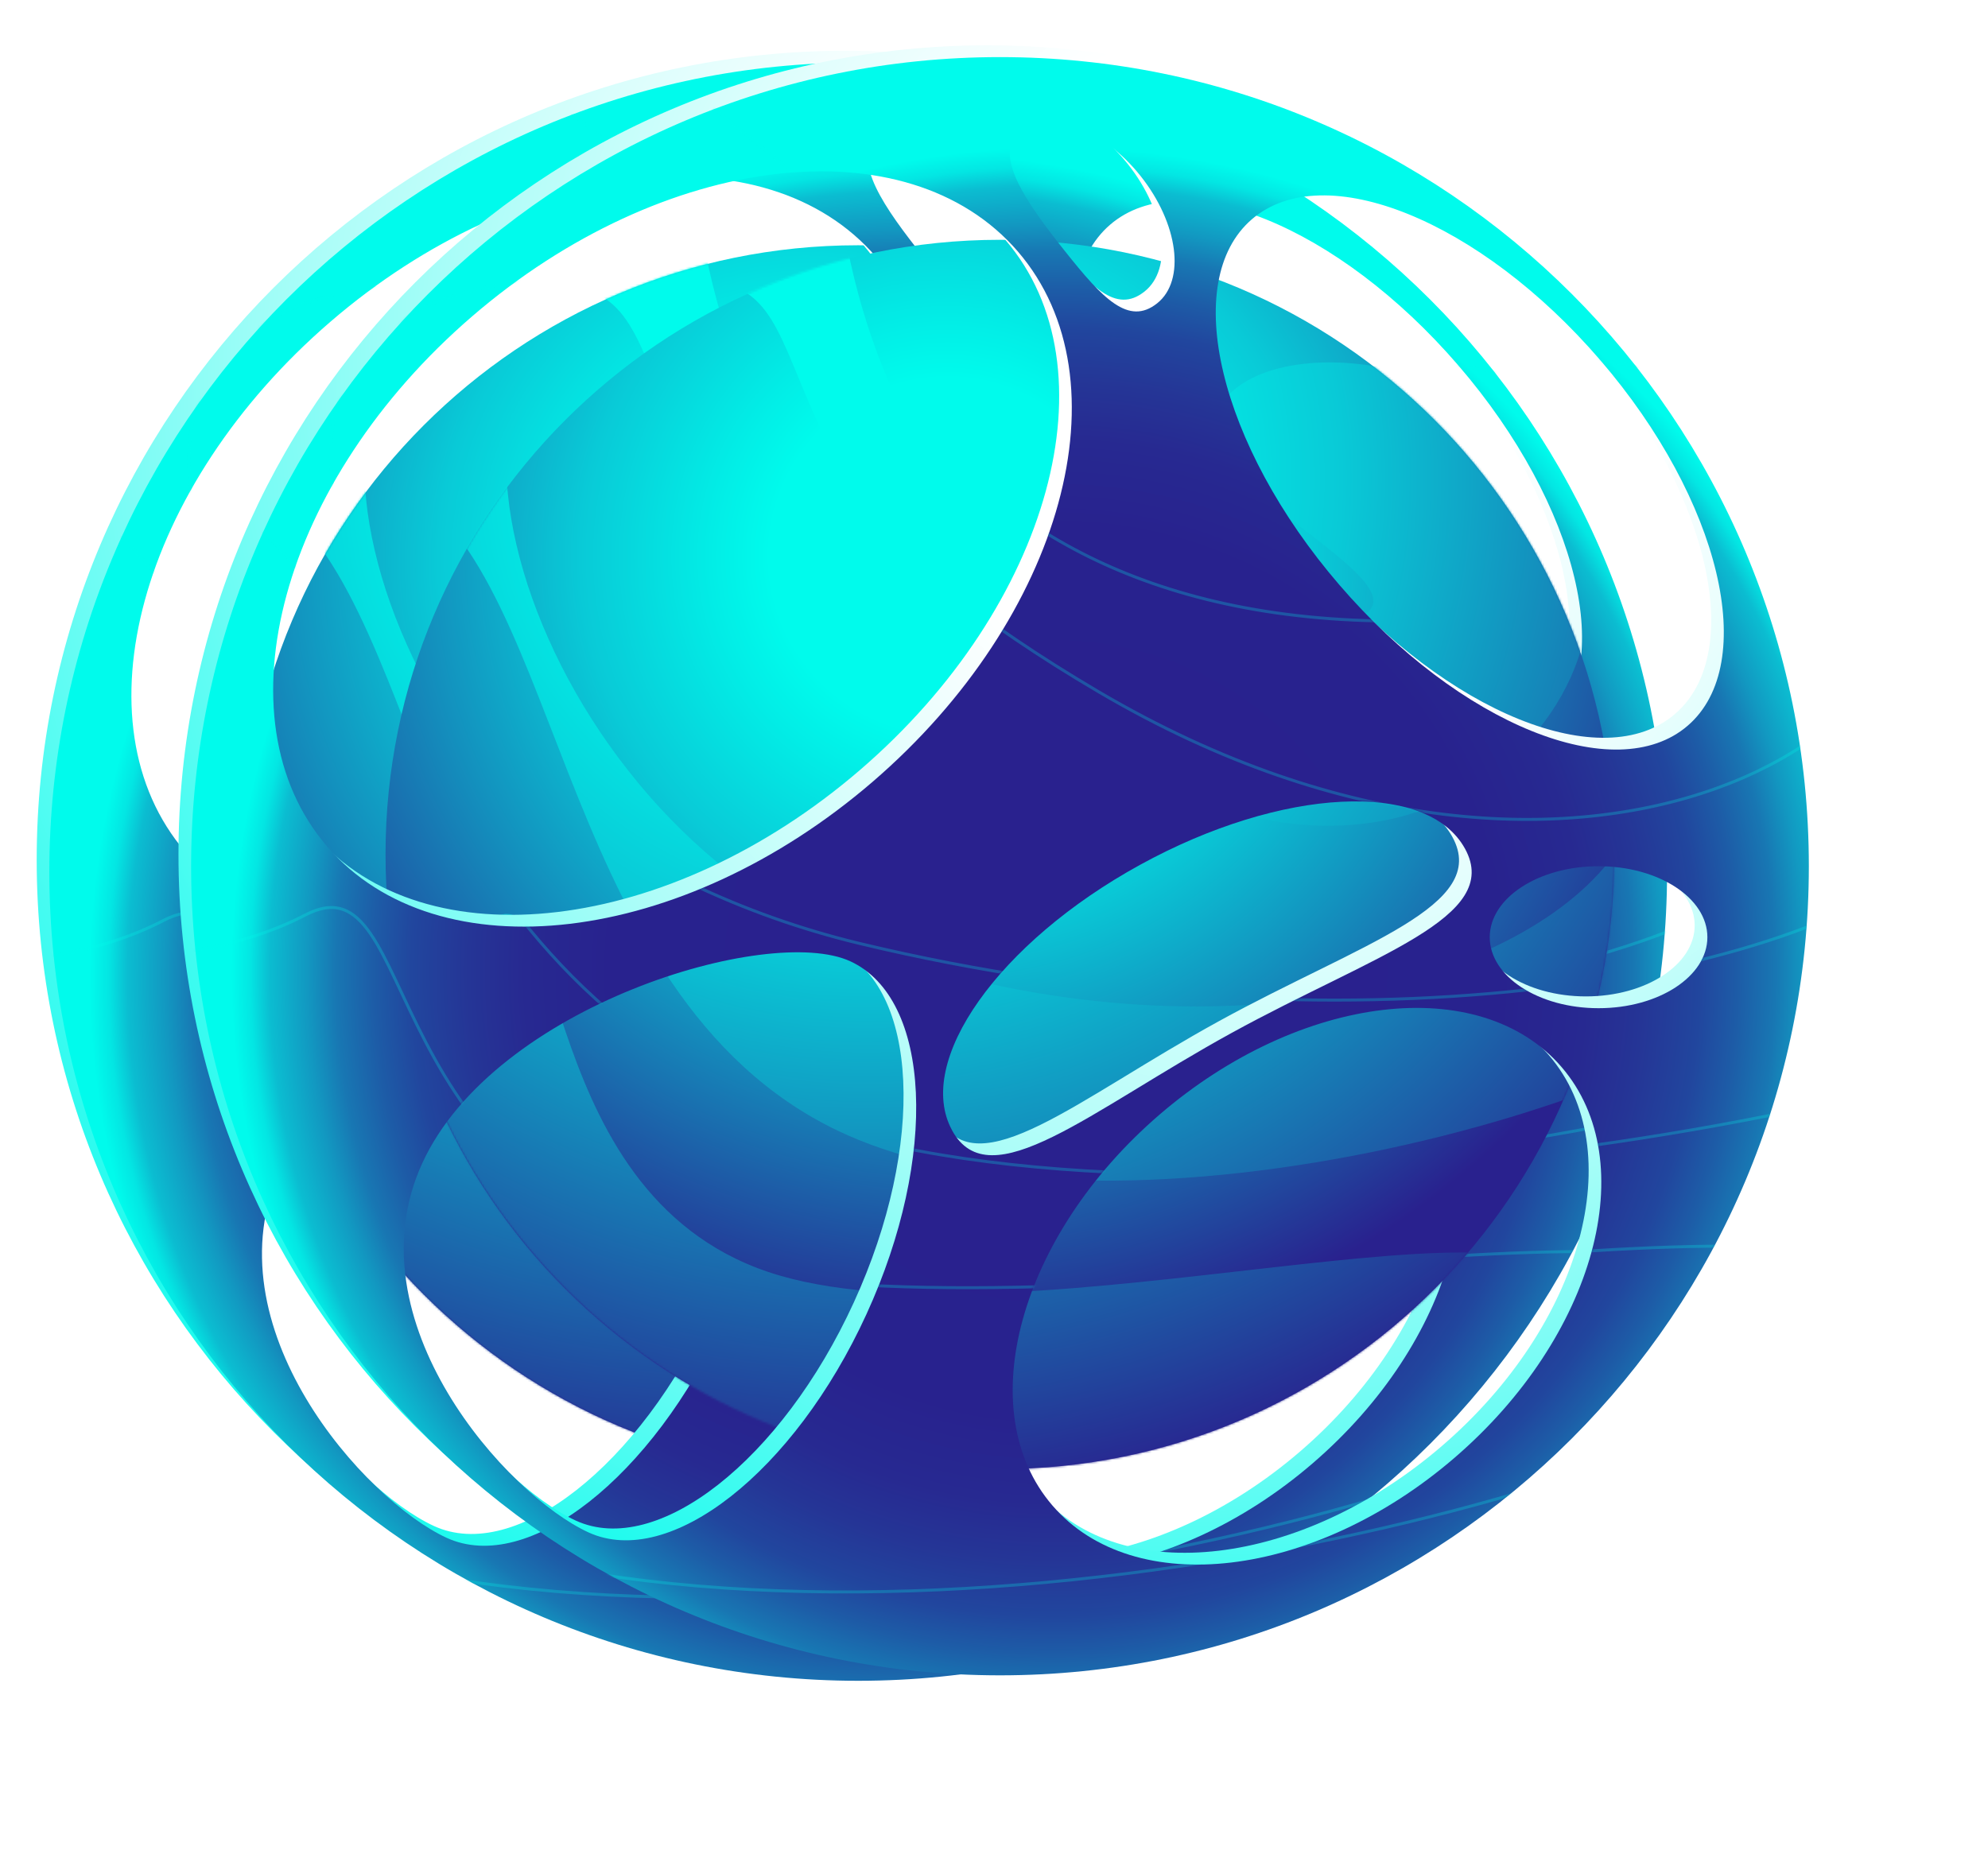 <svg width="921" height="859" viewBox="0 0 921 859" fill="none" xmlns="http://www.w3.org/2000/svg">
<g filter="url(#filter0_d_364_1901)">
<path d="M397.587 683.263C554.8 683.263 682.247 555.75 682.247 398.455C682.247 241.159 554.8 113.646 397.587 113.646C240.374 113.646 112.928 241.159 112.928 398.455C112.928 555.75 240.374 683.263 397.587 683.263Z" fill="url(#paint0_radial_364_1901)"/>
<mask id="mask0_364_1901" style="mask-type:luminance" maskUnits="userSpaceOnUse" x="112" y="113" width="571" height="571">
<path d="M397.587 683.261C554.8 683.261 682.247 555.748 682.247 398.453C682.247 241.157 554.8 113.645 397.587 113.645C240.374 113.645 112.928 241.157 112.928 398.453C112.928 555.748 240.374 683.261 397.587 683.261Z" fill="white"/>
</mask>
<g mask="url(#mask0_364_1901)">
<path d="M323.333 94.044C323.333 94.044 339.715 288.31 501.875 293.154C664.035 298.026 486.872 238.377 497.568 196.274C508.265 154.171 634.339 158.311 665.977 248.122C697.615 337.932 569.064 459.369 413.322 326.047C257.58 192.726 335.465 111.336 222.986 137.33C110.507 163.324 185.127 389.385 337.182 442.641C489.265 495.896 636.506 461.509 682.247 398.453C727.987 335.397 810.882 398.989 762.665 456.018C714.448 513.047 444.482 590.973 316.409 523.439C188.336 455.905 195.091 255.895 112.928 223.902C30.764 191.909 -15.68 337.538 17.985 398.453C51.65 459.369 122.583 458.468 160.667 429.489C198.751 400.509 179.695 559.909 295.636 593.62C411.577 627.331 664.119 546.279 662.515 604.829C660.911 663.379 434.095 771.044 261.014 736.432C87.961 701.792 -36.65 492.291 -36.65 492.291L-15.849 64.952L279.76 42.676L323.333 94.073V94.044Z" fill="url(#paint1_radial_364_1901)"/>
</g>
</g>
<path d="M391.733 23.526C184.761 23.526 17 191.403 17 398.455C17 605.506 184.761 773.383 391.733 773.383C598.704 773.383 766.465 605.534 766.465 398.455C766.465 191.375 598.704 23.526 391.733 23.526ZM508.434 98.664C541.817 69.91 614.073 99.143 669.834 163.945C725.594 228.747 743.722 304.589 710.338 333.343C676.955 362.097 604.699 332.864 548.938 268.062C493.178 203.26 475.05 127.418 508.434 98.664ZM401.106 57.885C414.364 47.324 439.331 56.589 456.867 78.612C474.375 100.635 477.837 127.052 464.551 137.613C451.294 148.174 439.331 135.444 421.823 113.421C404.315 91.398 387.848 68.446 401.106 57.885ZM79.995 389.274C28.766 329.71 58.856 219.735 147.24 143.612C235.625 67.488 348.807 54.083 400.036 113.618C451.265 173.182 421.175 283.157 332.791 359.28C244.407 435.404 131.224 448.809 79.995 389.274ZM329.864 606.069C296.396 679.151 238.721 724.408 201.087 707.144C163.453 689.881 90.607 609.195 124.075 536.113C157.542 463.031 284.658 425.209 322.32 442.473C359.954 459.736 363.36 532.987 329.864 606.069ZM369.58 520.877C352.044 488.941 391.029 433.827 456.642 397.807C522.254 361.759 589.64 358.407 607.176 390.344C624.713 422.28 564.561 439.713 498.948 475.761C433.335 511.809 387.088 552.814 369.552 520.877H369.58ZM602.335 672.561C537.201 728.661 453.771 738.546 416.024 694.668C378.25 650.763 400.458 569.711 465.593 513.611C530.727 457.512 614.129 447.626 651.903 491.504C689.678 535.409 667.469 616.461 602.335 672.561ZM669.045 464.242C641.207 464.242 618.633 449.513 618.633 431.348C618.633 413.184 641.207 398.455 669.045 398.455C696.884 398.455 719.43 413.184 719.43 431.348C719.43 449.513 696.856 464.242 669.045 464.242Z" fill="url(#paint2_radial_364_1901)"/>
<path d="M397.587 28.989C190.644 28.989 22.855 196.838 22.855 403.918C22.855 610.997 190.616 778.846 397.587 778.846C604.559 778.846 772.32 610.997 772.32 403.918C772.32 196.838 604.559 28.989 397.587 28.989ZM514.288 104.127C547.672 75.373 619.927 104.606 675.688 169.408C731.449 234.21 749.576 310.052 716.193 338.806C682.81 367.56 610.554 338.327 554.793 273.525C499.032 208.723 480.905 132.881 514.288 104.127ZM406.961 63.348C420.218 52.787 445.185 62.052 462.722 84.075C480.23 106.098 483.692 132.515 470.406 143.076C457.148 153.637 445.185 140.907 427.677 118.884C410.169 96.861 393.703 73.909 406.961 63.348ZM85.85 394.736C34.621 335.173 64.711 225.198 153.095 149.074C241.479 72.951 354.662 59.546 405.891 119.081C457.12 178.645 427.03 288.62 338.646 364.743C250.261 440.867 137.079 454.272 85.85 394.736ZM335.718 611.532C302.251 684.614 244.576 729.871 206.942 712.607C169.308 695.344 96.461 614.658 129.929 541.576C163.397 468.494 290.513 430.672 328.175 447.936C365.808 465.199 369.214 538.45 335.718 611.532ZM375.435 526.34C357.899 494.404 396.884 439.29 462.496 403.27C528.109 367.222 595.495 363.87 613.031 395.807C630.567 427.743 570.415 445.176 504.803 481.224C439.19 517.272 392.943 558.276 375.407 526.34H375.435ZM608.19 678.024C543.056 734.124 459.625 744.009 421.879 700.131C384.133 656.254 406.313 575.174 471.447 519.074C536.582 462.974 619.984 453.089 657.758 496.967C695.533 540.872 673.324 621.924 608.19 678.024ZM674.9 469.705C647.062 469.705 624.487 454.976 624.487 436.811C624.487 418.647 647.062 403.918 674.9 403.918C702.738 403.918 725.313 418.647 725.313 436.811C725.313 454.976 702.738 469.705 674.9 469.705Z" fill="url(#paint3_radial_364_1901)"/>
<mask id="mask1_364_1901" style="mask-type:luminance" maskUnits="userSpaceOnUse" x="22" y="28" width="751" height="751">
<path d="M397.587 28.988C190.644 28.988 22.855 196.837 22.855 403.917C22.855 610.996 190.616 778.845 397.587 778.845C604.559 778.845 772.32 610.996 772.32 403.917C772.32 196.837 604.559 28.988 397.587 28.988ZM514.288 104.126C547.672 75.372 619.927 104.605 675.688 169.407C731.449 234.209 749.576 310.051 716.193 338.805C682.81 367.559 610.554 338.326 554.793 273.524C499.032 208.722 480.905 132.88 514.288 104.126ZM406.961 63.347C420.218 52.786 445.185 62.051 462.722 84.074C480.23 106.097 483.692 132.514 470.406 143.075C457.148 153.636 445.185 140.906 427.677 118.883C410.169 96.86 393.703 73.908 406.961 63.347ZM85.85 394.736C34.621 335.172 64.711 225.197 153.095 149.073C241.479 72.95 354.662 59.545 405.891 119.08C457.12 178.644 427.03 288.619 338.646 364.742C250.261 440.866 137.079 454.271 85.85 394.736ZM335.718 611.531C302.251 684.613 244.576 729.87 206.942 712.606C169.308 695.343 96.461 614.657 129.929 541.575C163.397 468.493 290.513 430.671 328.175 447.935C365.808 465.198 369.214 538.449 335.718 611.531ZM375.435 526.339C357.899 494.403 396.884 439.289 462.496 403.269C528.109 367.221 595.495 363.869 613.031 395.806C630.567 427.742 570.415 445.175 504.803 481.223C439.19 517.271 392.943 558.276 375.407 526.339H375.435ZM608.19 678.023C543.056 734.123 459.625 744.008 421.879 700.13C384.133 656.253 406.313 575.173 471.447 519.073C536.582 462.973 619.984 453.088 657.758 496.966C695.533 540.871 673.324 621.923 608.19 678.023ZM674.9 469.704C647.062 469.704 624.487 454.975 624.487 436.81C624.487 418.646 647.062 403.917 674.9 403.917C702.738 403.917 725.313 418.646 725.313 436.81C725.313 454.975 702.738 469.704 674.9 469.704Z" fill="white"/>
</mask>
<g mask="url(#mask1_364_1901)">
<path opacity="0.24" d="M312.412 91.115C312.412 91.115 336.253 285.38 572.245 290.224C808.237 295.096 550.402 235.448 565.968 193.345C581.534 151.242 765.03 155.381 811.051 245.192C857.073 335.002 670.031 456.439 443.356 323.118C216.709 189.796 330.061 108.434 166.353 134.4C2.644 160.366 111.239 386.455 332.566 439.711C553.892 492.966 768.182 458.58 834.752 395.524C901.322 332.468 1021.94 396.059 951.763 453.088C881.59 510.117 488.702 588.043 302.335 520.509C115.968 452.975 125.791 252.965 6.191 220.972C-113.409 188.979 -180.964 334.58 -131.987 395.524C-83.01 456.439 20.265 455.538 75.66 426.559C131.055 397.579 103.358 556.98 272.104 590.69C440.851 624.401 808.349 543.349 806.013 601.899C803.677 660.449 473.587 768.114 221.719 733.503C-30.12 698.863 -211.448 489.361 -211.448 489.361L-181.217 62.023L248.995 39.718L312.412 91.115Z" stroke="#00FBEC" stroke-width="1.377" stroke-miterlimit="10"/>
</g>
<g style="mix-blend-mode:screen" filter="url(#filter1_f_364_1901)">
<g filter="url(#filter2_d_364_1901)">
<path d="M463.267 680.736C620.48 680.736 747.927 553.223 747.927 395.928C747.927 238.633 620.48 111.12 463.267 111.12C306.054 111.12 178.608 238.633 178.608 395.928C178.608 553.223 306.054 680.736 463.267 680.736Z" fill="url(#paint4_radial_364_1901)"/>
<mask id="mask2_364_1901" style="mask-type:luminance" maskUnits="userSpaceOnUse" x="178" y="111" width="570" height="570">
<path d="M463.267 680.736C620.48 680.736 747.927 553.223 747.927 395.928C747.927 238.633 620.48 111.12 463.267 111.12C306.054 111.12 178.608 238.633 178.608 395.928C178.608 553.223 306.054 680.736 463.267 680.736Z" fill="white"/>
</mask>
<g mask="url(#mask2_364_1901)">
<path d="M389.013 91.52C389.013 91.52 405.395 285.785 567.555 290.629C729.715 295.501 552.552 235.853 563.249 193.75C573.945 151.647 700.019 155.787 731.657 245.597C763.296 335.408 634.744 456.845 479.002 323.523C323.26 190.202 401.145 108.812 288.666 134.806C176.187 160.8 250.807 386.861 402.862 440.116C554.945 493.372 702.187 458.985 747.927 395.929C793.667 332.873 876.563 396.464 828.345 453.493C780.128 510.523 510.162 588.448 382.089 520.914C254.016 453.381 260.772 253.37 178.608 221.377C96.444 189.385 50 335.013 83.665 395.929C117.33 456.845 188.263 455.943 226.347 426.964C264.431 397.985 245.375 557.385 361.316 591.096C477.257 624.806 729.8 543.754 728.195 602.304C726.591 660.854 499.775 768.52 326.694 733.908C153.641 699.268 29.03 489.767 29.03 489.767L49.831 62.428L345.44 40.151L389.013 91.548V91.52Z" fill="url(#paint5_radial_364_1901)"/>
</g>
</g>
<path d="M457.413 21C250.441 21 82.68 188.877 82.68 395.928C82.68 602.979 250.441 770.857 457.413 770.857C664.384 770.857 832.145 603.008 832.145 395.928C832.145 188.849 664.384 21 457.413 21ZM574.114 96.138C607.497 67.384 679.753 96.617 735.514 161.419C791.275 226.221 809.402 302.062 776.018 330.816C742.635 359.57 670.379 330.338 614.619 265.536C558.858 200.733 540.73 124.892 574.114 96.138ZM466.786 55.358C480.044 44.797 505.011 54.063 522.547 76.086C540.055 98.109 543.517 124.526 530.231 135.087C516.974 145.648 505.011 132.918 487.503 110.895C469.995 88.872 453.528 65.919 466.786 55.358ZM145.675 386.747C94.446 327.183 124.536 217.209 212.92 141.085C301.305 64.962 414.487 51.556 465.716 111.092C516.945 170.656 486.855 280.631 398.471 356.754C310.087 432.878 196.904 446.283 145.675 386.747ZM395.544 603.543C362.076 676.625 304.401 721.882 266.767 704.618C229.133 687.354 156.287 606.669 189.755 533.587C223.222 460.505 350.338 422.683 388 439.946C425.634 457.21 429.04 530.461 395.544 603.543ZM435.26 518.351C417.724 486.415 456.709 431.3 522.322 395.28C587.934 359.232 655.32 355.881 672.856 387.817C690.393 419.754 630.241 437.186 564.628 473.234C499.015 509.283 452.768 550.287 435.232 518.351H435.26ZM668.015 670.034C602.881 726.134 519.451 736.019 481.704 692.142C443.93 648.237 466.138 567.185 531.273 511.085C596.407 454.985 679.809 445.1 717.583 488.977C755.358 532.883 733.149 613.935 668.015 670.034ZM734.725 461.716C706.887 461.716 684.313 446.987 684.313 428.822C684.313 410.657 706.887 395.928 734.725 395.928C762.564 395.928 785.11 410.657 785.11 428.822C785.11 446.987 762.536 461.716 734.725 461.716Z" fill="url(#paint6_radial_364_1901)"/>
<path d="M463.267 26.463C256.324 26.463 88.535 194.312 88.535 401.391C88.535 608.47 256.296 776.319 463.267 776.319C670.239 776.319 838 608.47 838 401.391C838 194.312 670.239 26.463 463.267 26.463ZM579.968 101.601C613.352 72.847 685.607 102.079 741.368 166.881C797.129 231.684 815.256 307.525 781.873 336.279C748.49 365.033 676.234 335.801 620.473 270.998C564.712 206.196 546.585 130.355 579.968 101.601ZM472.641 60.821C485.898 50.26 510.865 59.526 528.402 81.549C545.91 103.572 549.372 129.988 536.086 140.549C522.828 151.11 510.865 138.381 493.357 116.358C475.849 94.335 459.383 71.382 472.641 60.821ZM151.53 392.21C100.301 332.646 130.391 222.671 218.775 146.548C307.159 70.425 420.342 57.019 471.571 116.555C522.8 176.119 492.71 286.094 404.326 362.217C315.941 438.34 202.759 451.746 151.53 392.21ZM401.398 609.006C367.931 682.087 310.256 727.345 272.622 710.081C234.988 692.817 162.141 612.132 195.609 539.05C229.077 465.968 356.193 428.146 393.855 445.409C431.488 462.673 434.894 535.924 401.398 609.006ZM441.115 523.814C423.579 491.877 462.564 436.763 528.176 400.743C593.789 364.695 661.175 361.344 678.711 393.28C696.247 425.217 636.095 442.649 570.483 478.697C504.87 514.745 458.623 555.75 441.087 523.814H441.115ZM673.87 675.497C608.736 731.597 525.305 741.482 487.559 697.605C449.813 653.728 471.993 572.648 537.127 516.548C602.262 460.448 685.664 450.563 723.438 494.44C761.213 538.346 739.004 619.398 673.87 675.497ZM740.58 467.179C712.742 467.179 690.167 452.45 690.167 434.285C690.167 416.12 712.742 401.391 740.58 401.391C768.418 401.391 790.993 416.12 790.993 434.285C790.993 452.45 768.418 467.179 740.58 467.179Z" fill="url(#paint7_radial_364_1901)"/>
<mask id="mask3_364_1901" style="mask-type:luminance" maskUnits="userSpaceOnUse" x="88" y="26" width="750" height="751">
<path d="M463.267 26.461C256.324 26.461 88.535 194.31 88.535 401.389C88.535 608.469 256.296 776.317 463.267 776.317C670.239 776.317 838 608.469 838 401.389C838 194.31 670.239 26.461 463.267 26.461ZM579.968 101.599C613.352 72.845 685.607 102.077 741.368 166.879C797.129 231.682 815.256 307.523 781.873 336.277C748.49 365.031 676.234 335.799 620.473 270.996C564.712 206.194 546.585 130.353 579.968 101.599ZM472.64 60.819C485.898 50.258 510.865 59.524 528.401 81.547C545.909 103.57 549.372 129.987 536.086 140.547C522.828 151.108 510.865 138.379 493.357 116.356C475.849 94.333 459.383 71.38 472.64 60.819ZM151.53 392.208C100.3 332.644 130.391 222.67 218.775 146.546C307.159 70.423 420.342 57.017 471.571 116.553C522.8 176.117 492.71 286.092 404.326 362.215C315.941 438.338 202.759 451.744 151.53 392.208ZM401.398 609.004C367.93 682.085 310.255 727.343 272.622 710.079C234.988 692.815 162.141 612.13 195.609 539.048C229.077 465.966 356.193 428.144 393.855 445.407C431.488 462.671 434.894 535.922 401.398 609.004ZM441.115 523.812C423.579 491.875 462.564 436.761 528.176 400.741C593.789 364.693 661.175 361.342 678.711 393.278C696.247 425.215 636.095 442.647 570.483 478.695C504.87 514.743 458.623 555.748 441.087 523.812H441.115ZM673.87 675.495C608.735 731.595 525.305 741.48 487.559 697.603C449.813 653.726 471.993 572.646 537.127 516.546C602.261 460.446 685.664 450.561 723.438 494.438C761.213 538.344 739.004 619.396 673.87 675.495ZM740.58 467.177C712.742 467.177 690.167 452.448 690.167 434.283C690.167 416.118 712.742 401.389 740.58 401.389C768.418 401.389 790.993 416.118 790.993 434.283C790.993 452.448 768.418 467.177 740.58 467.177Z" fill="white"/>
</mask>
<g mask="url(#mask3_364_1901)">
<path opacity="0.24" d="M378.092 88.588C378.092 88.588 401.933 282.853 637.925 287.697C873.916 292.57 616.082 232.921 631.648 190.818C647.214 148.715 830.71 152.855 876.731 242.665C922.753 332.476 735.71 453.913 509.036 320.591C282.389 187.27 395.74 105.908 232.032 131.874C68.324 157.84 176.919 383.929 398.246 437.184C619.572 490.44 833.862 456.053 900.432 392.997C967.001 329.941 1087.62 393.532 1017.44 450.562C947.27 507.591 554.382 585.517 368.015 517.983C181.648 450.449 191.471 250.438 71.871 218.446C-47.729 186.453 -115.284 332.053 -66.307 392.997C-17.33 453.913 85.945 453.012 141.34 424.032C196.735 395.053 169.038 554.453 337.784 588.164C506.53 621.874 874.029 540.823 871.693 599.373C869.357 657.922 539.266 765.588 287.399 730.976C35.56 696.336 -145.768 486.835 -145.768 486.835L-115.537 59.496L314.675 37.191L378.092 88.588Z" stroke="#00FBEC" stroke-width="1.377" stroke-miterlimit="10"/>
</g>
</g>
<defs>
<filter id="filter0_d_364_1901" x="82.639" y="83.356" width="629.896" height="630.195" filterUnits="userSpaceOnUse" color-interpolation-filters="sRGB">
<feFlood flood-opacity="0" result="BackgroundImageFix"/>
<feColorMatrix in="SourceAlpha" type="matrix" values="0 0 0 0 0 0 0 0 0 0 0 0 0 0 0 0 0 0 127 0" result="hardAlpha"/>
<feOffset/>
<feGaussianBlur stdDeviation="15.144"/>
<feColorMatrix type="matrix" values="0 0 0 0 0.341 0 0 0 0 0.596 0 0 0 0 1 0 0 0 1 0"/>
<feBlend mode="normal" in2="BackgroundImageFix" result="effect1_dropShadow_364_1901"/>
<feBlend mode="normal" in="SourceGraphic" in2="effect1_dropShadow_364_1901" result="shape"/>
</filter>
<filter id="filter1_f_364_1901" x="0.58" y="-61.1" width="919.52" height="919.519" filterUnits="userSpaceOnUse" color-interpolation-filters="sRGB">
<feFlood flood-opacity="0" result="BackgroundImageFix"/>
<feBlend mode="normal" in="SourceGraphic" in2="BackgroundImageFix" result="shape"/>
<feGaussianBlur stdDeviation="41.05" result="effect1_foregroundBlur_364_1901"/>
</filter>
<filter id="filter2_d_364_1901" x="148.319" y="80.832" width="629.896" height="630.193" filterUnits="userSpaceOnUse" color-interpolation-filters="sRGB">
<feFlood flood-opacity="0" result="BackgroundImageFix"/>
<feColorMatrix in="SourceAlpha" type="matrix" values="0 0 0 0 0 0 0 0 0 0 0 0 0 0 0 0 0 0 127 0" result="hardAlpha"/>
<feOffset/>
<feGaussianBlur stdDeviation="15.144"/>
<feColorMatrix type="matrix" values="0 0 0 0 0.341 0 0 0 0 0.596 0 0 0 0 1 0 0 0 1 0"/>
<feBlend mode="normal" in2="BackgroundImageFix" result="effect1_dropShadow_364_1901"/>
<feBlend mode="normal" in="SourceGraphic" in2="effect1_dropShadow_364_1901" result="shape"/>
</filter>
<radialGradient id="paint0_radial_364_1901" cx="0" cy="0" r="1" gradientUnits="userSpaceOnUse" gradientTransform="translate(373.465 261.472) scale(542.916 543.2)">
<stop offset="0.15" stop-color="#00FBEC"/>
<stop offset="0.2" stop-color="#02EDE6"/>
<stop offset="0.31" stop-color="#09CAD7"/>
<stop offset="0.44" stop-color="#1391BE"/>
<stop offset="0.61" stop-color="#22439C"/>
<stop offset="0.68" stop-color="#29218E"/>
<stop offset="0.78" stop-color="#2A218E"/>
<stop offset="0.82" stop-color="#312190"/>
<stop offset="0.85" stop-color="#3D2294"/>
<stop offset="0.87" stop-color="#4E2399"/>
<stop offset="0.89" stop-color="#64259F"/>
<stop offset="0.91" stop-color="#7F27A7"/>
<stop offset="0.92" stop-color="#9F29B1"/>
<stop offset="0.93" stop-color="#C52CBC"/>
<stop offset="0.95" stop-color="#FE31CD"/>
</radialGradient>
<radialGradient id="paint1_radial_364_1901" cx="0" cy="0" r="1" gradientUnits="userSpaceOnUse" gradientTransform="translate(335.803 224.437) scale(707.412 707.782)">
<stop offset="0.15" stop-color="#00FBEC"/>
<stop offset="0.2" stop-color="#02EDE6"/>
<stop offset="0.31" stop-color="#09CAD7"/>
<stop offset="0.44" stop-color="#1391BE"/>
<stop offset="0.61" stop-color="#22439C"/>
<stop offset="0.68" stop-color="#29218E"/>
<stop offset="0.78" stop-color="#2A218E"/>
<stop offset="0.82" stop-color="#312190"/>
<stop offset="0.85" stop-color="#3D2294"/>
<stop offset="0.87" stop-color="#4E2399"/>
<stop offset="0.89" stop-color="#64259F"/>
<stop offset="0.91" stop-color="#7F27A7"/>
<stop offset="0.92" stop-color="#9F29B1"/>
<stop offset="0.93" stop-color="#C52CBC"/>
<stop offset="0.95" stop-color="#FE31CD"/>
</radialGradient>
<radialGradient id="paint2_radial_364_1901" cx="0" cy="0" r="1" gradientUnits="userSpaceOnUse" gradientTransform="translate(525.688 177.378) scale(925.418 925.901)">
<stop offset="0.18" stop-color="white"/>
<stop offset="0.22" stop-color="#F4FEFE"/>
<stop offset="0.3" stop-color="#D9FEFC"/>
<stop offset="0.41" stop-color="#ACFDF8"/>
<stop offset="0.53" stop-color="#6EFCF4"/>
<stop offset="0.67" stop-color="#20FBEE"/>
<stop offset="0.72" stop-color="#00FBEC"/>
<stop offset="0.74" stop-color="#00FBEC" stop-opacity="0.95"/>
<stop offset="0.78" stop-color="#00FBEC" stop-opacity="0.81"/>
<stop offset="0.83" stop-color="#00FBEC" stop-opacity="0.58"/>
<stop offset="0.9" stop-color="#00FBEC" stop-opacity="0.27"/>
<stop offset="0.95" stop-color="#00FBEC" stop-opacity="0"/>
</radialGradient>
<radialGradient id="paint3_radial_364_1901" cx="0" cy="0" r="1" gradientUnits="userSpaceOnUse" gradientTransform="translate(423.315 452.695) scale(437.812 438.041)">
<stop offset="0.23" stop-color="#29218E"/>
<stop offset="0.47" stop-color="#28228E"/>
<stop offset="0.56" stop-color="#272991"/>
<stop offset="0.62" stop-color="#253596"/>
<stop offset="0.68" stop-color="#21469E"/>
<stop offset="0.72" stop-color="#1D5CA7"/>
<stop offset="0.76" stop-color="#1877B3"/>
<stop offset="0.79" stop-color="#1298C1"/>
<stop offset="0.83" stop-color="#0BBDD1"/>
<stop offset="0.85" stop-color="#03E6E3"/>
<stop offset="0.87" stop-color="#00FBEC"/>
</radialGradient>
<radialGradient id="paint4_radial_364_1901" cx="0" cy="0" r="1" gradientUnits="userSpaceOnUse" gradientTransform="translate(439.145 258.945) scale(542.916 543.2)">
<stop offset="0.15" stop-color="#00FBEC"/>
<stop offset="0.2" stop-color="#02EDE6"/>
<stop offset="0.31" stop-color="#09CAD7"/>
<stop offset="0.44" stop-color="#1391BE"/>
<stop offset="0.61" stop-color="#22439C"/>
<stop offset="0.68" stop-color="#29218E"/>
<stop offset="0.78" stop-color="#2A218E"/>
<stop offset="0.82" stop-color="#312190"/>
<stop offset="0.85" stop-color="#3D2294"/>
<stop offset="0.87" stop-color="#4E2399"/>
<stop offset="0.89" stop-color="#64259F"/>
<stop offset="0.91" stop-color="#7F27A7"/>
<stop offset="0.92" stop-color="#9F29B1"/>
<stop offset="0.93" stop-color="#C52CBC"/>
<stop offset="0.95" stop-color="#FE31CD"/>
</radialGradient>
<radialGradient id="paint5_radial_364_1901" cx="0" cy="0" r="1" gradientUnits="userSpaceOnUse" gradientTransform="translate(401.483 221.913) scale(707.412 707.782)">
<stop offset="0.15" stop-color="#00FBEC"/>
<stop offset="0.2" stop-color="#02EDE6"/>
<stop offset="0.31" stop-color="#09CAD7"/>
<stop offset="0.44" stop-color="#1391BE"/>
<stop offset="0.61" stop-color="#22439C"/>
<stop offset="0.68" stop-color="#29218E"/>
<stop offset="0.78" stop-color="#2A218E"/>
<stop offset="0.82" stop-color="#312190"/>
<stop offset="0.85" stop-color="#3D2294"/>
<stop offset="0.87" stop-color="#4E2399"/>
<stop offset="0.89" stop-color="#64259F"/>
<stop offset="0.91" stop-color="#7F27A7"/>
<stop offset="0.92" stop-color="#9F29B1"/>
<stop offset="0.93" stop-color="#C52CBC"/>
<stop offset="0.95" stop-color="#FE31CD"/>
</radialGradient>
<radialGradient id="paint6_radial_364_1901" cx="0" cy="0" r="1" gradientUnits="userSpaceOnUse" gradientTransform="translate(591.368 174.852) scale(925.418 925.901)">
<stop offset="0.18" stop-color="white"/>
<stop offset="0.22" stop-color="#F4FEFE"/>
<stop offset="0.3" stop-color="#D9FEFC"/>
<stop offset="0.41" stop-color="#ACFDF8"/>
<stop offset="0.53" stop-color="#6EFCF4"/>
<stop offset="0.67" stop-color="#20FBEE"/>
<stop offset="0.72" stop-color="#00FBEC"/>
<stop offset="0.74" stop-color="#00FBEC" stop-opacity="0.95"/>
<stop offset="0.78" stop-color="#00FBEC" stop-opacity="0.81"/>
<stop offset="0.83" stop-color="#00FBEC" stop-opacity="0.58"/>
<stop offset="0.9" stop-color="#00FBEC" stop-opacity="0.27"/>
<stop offset="0.95" stop-color="#00FBEC" stop-opacity="0"/>
</radialGradient>
<radialGradient id="paint7_radial_364_1901" cx="0" cy="0" r="1" gradientUnits="userSpaceOnUse" gradientTransform="translate(488.995 450.169) scale(437.812 438.041)">
<stop offset="0.23" stop-color="#29218E"/>
<stop offset="0.47" stop-color="#28228E"/>
<stop offset="0.56" stop-color="#272991"/>
<stop offset="0.62" stop-color="#253596"/>
<stop offset="0.68" stop-color="#21469E"/>
<stop offset="0.72" stop-color="#1D5CA7"/>
<stop offset="0.76" stop-color="#1877B3"/>
<stop offset="0.79" stop-color="#1298C1"/>
<stop offset="0.83" stop-color="#0BBDD1"/>
<stop offset="0.85" stop-color="#03E6E3"/>
<stop offset="0.87" stop-color="#00FBEC"/>
</radialGradient>
</defs>
</svg>
